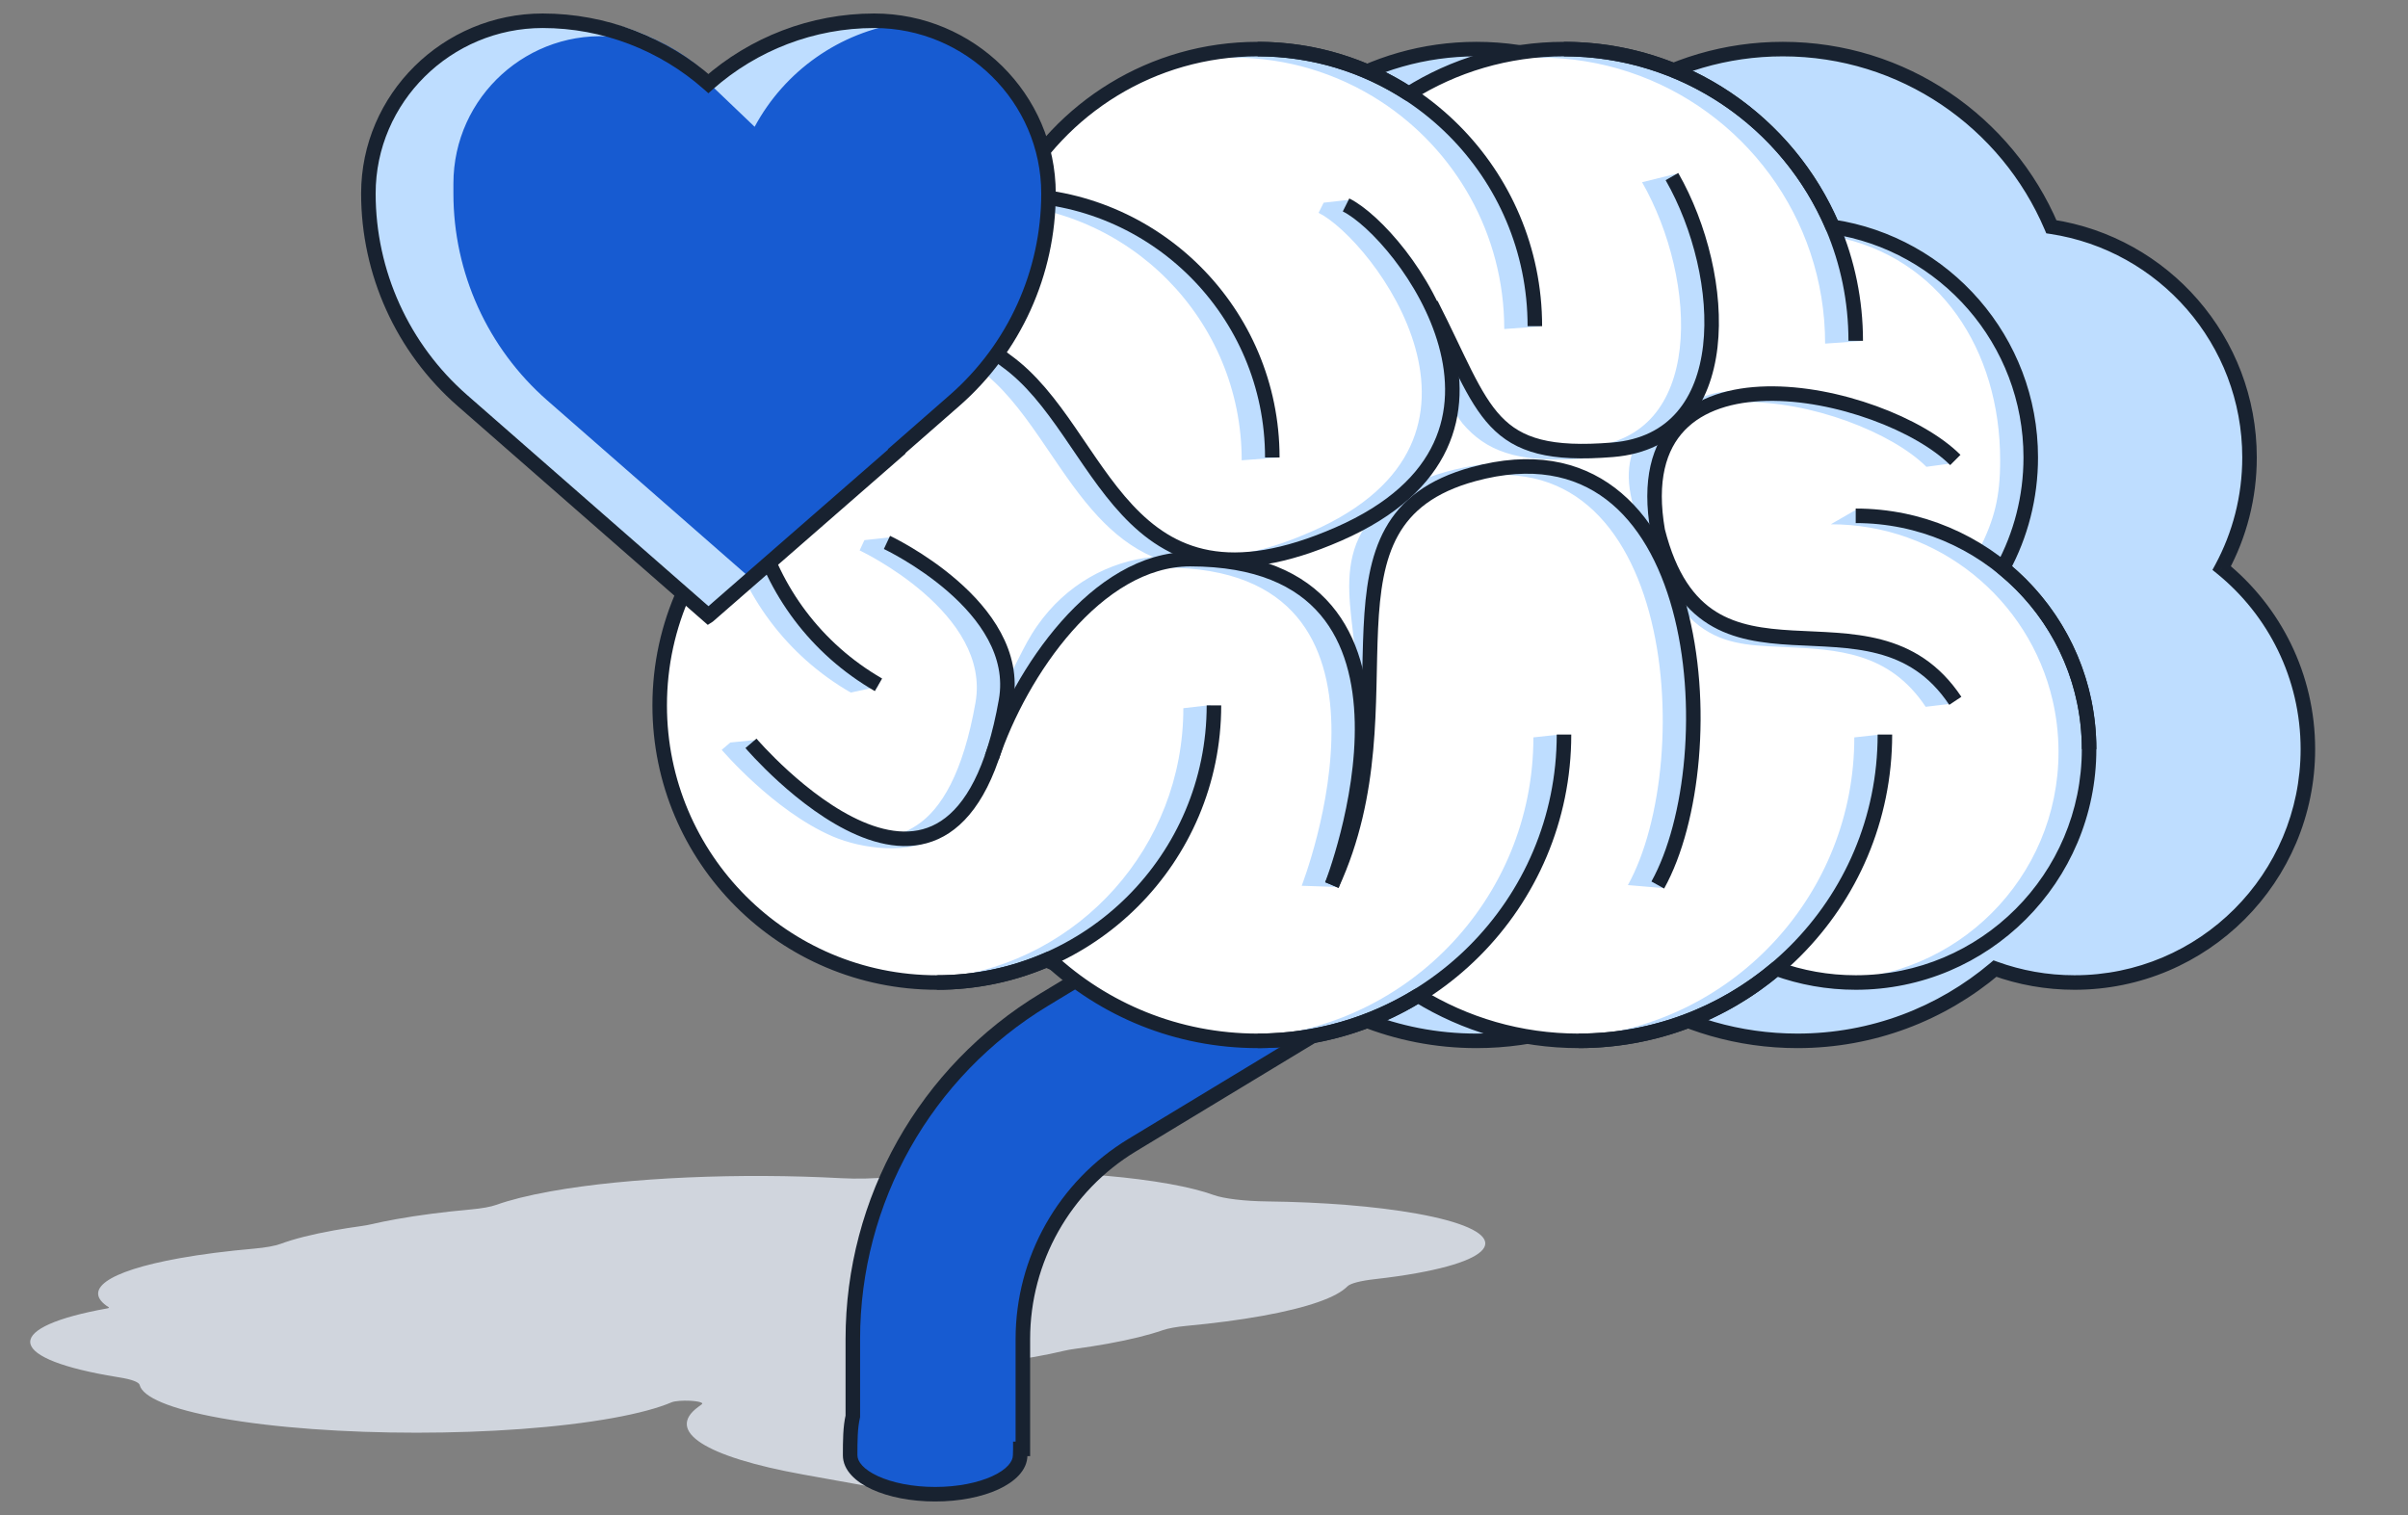 <svg width="116" height="73" viewBox="0 0 116 73" fill="none" xmlns="http://www.w3.org/2000/svg">
<rect x="0" y="0" width="116" height="73" fill="#808080" stroke="none"/>
<path d="M13.525 59.922C13.25 60.024 12.793 60.106 12.229 60.156C10.931 60.27 9.715 60.424 8.638 60.618C5.088 61.258 3.955 62.168 5.239 62.98C5.27 63 5.24 63.021 5.16 63.035C0.221 63.925 0.221 65.368 5.16 66.258C5.355 66.294 5.554 66.327 5.759 66.36C6.341 66.452 6.694 66.584 6.728 66.723C6.869 67.303 8.169 67.875 10.625 68.318C15.838 69.257 24.291 69.257 29.505 68.318C30.756 68.092 31.708 67.833 32.358 67.556C32.43 67.526 32.564 67.502 32.732 67.489C32.804 67.483 32.881 67.48 32.959 67.479C32.964 67.479 32.969 67.479 32.974 67.479C33.501 67.473 33.935 67.559 33.809 67.652L33.633 67.782C32.045 68.951 33.96 70.184 38.683 71.036L42.43 71.711C42.503 71.724 42.579 71.738 42.655 71.751C43.389 71.884 45.281 71.757 46.88 71.469C48.479 71.181 49.181 70.84 48.447 70.708C48.312 70.68 48.177 70.656 48.042 70.635L44.474 69.992C41.776 69.506 40.681 68.801 41.589 68.133L43.865 66.456C43.935 66.405 44.061 66.357 44.226 66.313C44.541 66.228 44.827 66.142 45.084 66.053C45.344 65.963 45.752 65.889 46.251 65.843C47.556 65.72 48.78 65.561 49.875 65.363C50.375 65.273 50.831 65.178 51.243 65.08C51.396 65.043 51.577 65.01 51.779 64.983C52.328 64.909 52.854 64.826 53.353 64.737C54.448 64.539 55.335 64.319 56.014 64.083C56.274 63.993 56.682 63.92 57.182 63.873C58.486 63.751 59.711 63.591 60.806 63.394C63.035 62.992 64.401 62.494 64.906 61.974C65.047 61.828 65.543 61.702 66.238 61.624C66.956 61.543 67.635 61.447 68.258 61.334C72.649 60.543 72.649 59.261 68.258 58.469C66.25 58.108 63.671 57.911 61.043 57.88C59.948 57.867 58.949 57.747 58.462 57.57C57.933 57.378 57.224 57.197 56.334 57.037C52.664 56.376 47.089 56.267 42.794 56.711C42.105 56.782 41.28 56.802 40.52 56.761C35.725 56.501 30.312 56.712 26.524 57.395C25.437 57.591 24.565 57.811 23.909 58.045C23.642 58.141 23.21 58.219 22.68 58.267C21.379 58.385 20.158 58.542 19.071 58.738C18.643 58.815 18.249 58.896 17.888 58.98C17.745 59.013 17.578 59.043 17.393 59.069C16.94 59.132 16.505 59.2 16.09 59.275C15.012 59.469 14.158 59.688 13.525 59.922Z" fill="#D0D5DD"/>
<path fill-rule="evenodd" clip-rule="evenodd" d="M49.153 69.802C49.154 69.9 49.151 70.002 49.144 70.107C49.144 71.145 47.311 71.986 45.049 71.986C42.787 71.986 40.954 71.145 40.954 70.107C40.954 69.405 40.959 68.764 41.083 68.235L41.083 64.511C41.083 57.824 44.578 51.623 50.3 48.16L66.332 38.458L70.573 45.466L54.541 55.168C51.271 57.146 49.274 60.69 49.274 64.511V69.802H49.153Z" fill="#175BD1"/>
<path d="M49.153 69.802V69.452H48.802L48.803 69.802L49.153 69.802ZM49.144 70.107L48.795 70.086L48.794 70.097V70.107H49.144ZM41.083 68.235L41.424 68.315L41.433 68.276L41.433 68.235H41.083ZM41.083 64.511H40.733H41.083ZM50.3 48.16L50.119 47.861L50.3 48.16ZM66.332 38.458L66.631 38.277L66.45 37.978L66.151 38.159L66.332 38.458ZM70.573 45.466L70.754 45.765L71.053 45.584L70.872 45.285L70.573 45.466ZM54.541 55.168L54.359 54.868L54.541 55.168ZM49.274 64.511H48.924H49.274ZM49.274 69.802V70.152H49.624V69.802H49.274ZM48.803 69.802C48.804 69.894 48.801 69.988 48.795 70.086L49.494 70.128C49.5 70.016 49.504 69.907 49.503 69.801L48.803 69.802ZM48.794 70.107C48.794 70.406 48.515 70.789 47.799 71.118C47.113 71.432 46.141 71.636 45.049 71.636V72.336C46.218 72.336 47.294 72.12 48.091 71.754C48.857 71.402 49.494 70.846 49.494 70.107H48.794ZM45.049 71.636C43.957 71.636 42.985 71.432 42.299 71.118C41.583 70.789 41.304 70.406 41.304 70.107H40.604C40.604 70.846 41.241 71.402 42.007 71.754C42.804 72.12 43.88 72.336 45.049 72.336V71.636ZM41.304 70.107C41.304 69.395 41.311 68.797 41.424 68.315L40.742 68.155C40.607 68.731 40.604 69.415 40.604 70.107H41.304ZM41.433 68.235L41.433 64.511H40.733L40.733 68.235H41.433ZM41.433 64.511C41.433 57.946 44.864 51.859 50.481 48.46L50.119 47.861C44.292 51.387 40.733 57.701 40.733 64.511H41.433ZM50.481 48.46L66.513 38.758L66.151 38.159L50.119 47.861L50.481 48.46ZM66.032 38.639L70.273 45.647L70.872 45.285L66.631 38.277L66.032 38.639ZM70.391 45.166L54.359 54.868L54.722 55.467L70.754 45.765L70.391 45.166ZM54.359 54.868C50.985 56.91 48.924 60.567 48.924 64.511H49.624C49.624 60.812 51.557 57.382 54.722 55.467L54.359 54.868ZM48.924 64.511V69.802H49.624V64.511H48.924ZM49.274 69.452H49.153V70.152H49.274V69.452Z" fill="#182230"/>
<path fill-rule="evenodd" clip-rule="evenodd" d="M71.127 2.365C73.81 2.365 76.309 3.157 78.401 4.519C80.568 3.155 83.133 2.365 85.882 2.365C91.694 2.365 96.681 5.893 98.82 10.924C104.224 11.742 108.366 16.407 108.366 22.039C108.366 23.967 107.881 25.781 107.026 27.367C109.559 29.428 111.177 32.571 111.177 36.092C111.177 42.3 106.144 47.334 99.935 47.334C98.589 47.334 97.299 47.097 96.103 46.664C93.534 48.835 90.212 50.144 86.585 50.144C83.751 50.144 81.103 49.345 78.855 47.96C76.608 49.345 73.96 50.144 71.126 50.144C67.244 50.144 63.711 48.645 61.077 46.193C59.423 46.926 57.593 47.334 55.669 47.334C48.295 47.334 42.318 41.357 42.318 33.984C42.318 30.062 44.009 26.536 46.701 24.094C46.591 23.425 46.535 22.738 46.535 22.039C46.535 15.054 52.197 9.391 59.182 9.391C59.243 9.391 59.305 9.392 59.366 9.393C61.62 5.209 66.041 2.365 71.127 2.365Z" fill="#BEDDFF"/>
<path d="M78.401 4.519L78.21 4.812L78.398 4.935L78.588 4.815L78.401 4.519ZM98.82 10.924L98.498 11.061L98.575 11.241L98.768 11.27L98.82 10.924ZM107.026 27.367L106.718 27.201L106.58 27.456L106.805 27.639L107.026 27.367ZM96.103 46.664L96.222 46.335L96.032 46.266L95.877 46.397L96.103 46.664ZM78.855 47.96L79.039 47.662L78.855 47.549L78.672 47.662L78.855 47.96ZM61.077 46.193L61.315 45.937L61.146 45.779L60.935 45.873L61.077 46.193ZM46.701 24.094L46.936 24.353L47.077 24.225L47.046 24.037L46.701 24.094ZM59.366 9.393L59.361 9.743L59.573 9.746L59.674 9.559L59.366 9.393ZM78.593 4.226C76.445 2.827 73.88 2.015 71.127 2.015V2.715C73.74 2.715 76.173 3.486 78.21 4.812L78.593 4.226ZM85.882 2.015C83.065 2.015 80.435 2.824 78.215 4.223L78.588 4.815C80.7 3.485 83.201 2.715 85.882 2.715V2.015ZM99.142 10.787C96.95 5.631 91.839 2.015 85.882 2.015V2.715C91.548 2.715 96.412 6.154 98.498 11.061L99.142 10.787ZM108.716 22.039C108.716 16.231 104.445 11.421 98.873 10.578L98.768 11.27C104.003 12.062 108.016 16.582 108.016 22.039H108.716ZM107.334 27.533C108.216 25.898 108.716 24.026 108.716 22.039H108.016C108.016 23.907 107.546 25.665 106.718 27.201L107.334 27.533ZM111.527 36.092C111.527 32.461 109.858 29.221 107.247 27.096L106.805 27.639C109.26 29.636 110.827 32.681 110.827 36.092H111.527ZM99.935 47.684C106.337 47.684 111.527 42.494 111.527 36.092H110.827C110.827 42.107 105.95 46.984 99.935 46.984V47.684ZM95.984 46.993C97.217 47.44 98.548 47.684 99.935 47.684V46.984C98.63 46.984 97.381 46.755 96.222 46.335L95.984 46.993ZM86.585 50.494C90.298 50.494 93.699 49.154 96.329 46.931L95.877 46.397C93.369 48.517 90.126 49.794 86.585 49.794V50.494ZM78.672 48.258C80.973 49.676 83.684 50.494 86.585 50.494V49.794C83.817 49.794 81.233 49.014 79.039 47.662L78.672 48.258ZM71.126 50.494C74.027 50.494 76.738 49.676 79.039 48.258L78.672 47.662C76.478 49.014 73.894 49.794 71.126 49.794V50.494ZM60.838 46.449C63.535 48.959 67.152 50.494 71.126 50.494V49.794C67.335 49.794 63.887 48.331 61.315 45.937L60.838 46.449ZM55.669 47.684C57.643 47.684 59.522 47.266 61.218 46.513L60.935 45.873C59.325 46.587 57.544 46.984 55.669 46.984V47.684ZM41.968 33.984C41.968 41.55 48.102 47.684 55.669 47.684V46.984C48.489 46.984 42.668 41.163 42.668 33.984H41.968ZM46.465 23.835C43.704 26.341 41.968 29.96 41.968 33.984H42.668C42.668 30.165 44.314 26.732 46.936 24.353L46.465 23.835ZM46.184 22.039C46.184 22.758 46.243 23.463 46.355 24.15L47.046 24.037C46.94 23.387 46.885 22.72 46.885 22.039H46.184ZM59.182 9.041C52.004 9.041 46.184 14.86 46.184 22.039H46.885C46.885 15.247 52.39 9.741 59.182 9.741V9.041ZM59.371 9.043C59.308 9.042 59.245 9.041 59.182 9.041V9.741C59.242 9.741 59.301 9.742 59.361 9.743L59.371 9.043ZM71.127 2.015C65.908 2.015 61.37 4.934 59.058 9.227L59.674 9.559C61.87 5.483 66.175 2.715 71.127 2.715V2.015Z" fill="#182230"/>
<path fill-rule="evenodd" clip-rule="evenodd" d="M60.587 2.365C63.271 2.365 65.769 3.157 67.862 4.519C70.028 3.155 72.593 2.365 75.343 2.365C81.154 2.365 86.142 5.893 88.281 10.924C93.685 11.742 97.826 16.407 97.826 22.039C97.826 23.967 97.341 25.781 96.486 27.367C99.019 29.428 100.637 32.571 100.637 36.092C100.637 42.3 95.604 47.334 89.395 47.334C88.05 47.334 86.76 47.097 85.564 46.664C82.994 48.835 79.673 50.144 76.045 50.144C73.211 50.144 70.564 49.345 68.316 47.96C66.068 49.345 63.421 50.144 60.587 50.144C56.704 50.144 53.172 48.645 50.537 46.193C48.884 46.926 47.054 47.334 45.129 47.334C37.756 47.334 31.779 41.357 31.779 33.984C31.779 30.062 33.469 26.536 36.161 24.094C36.052 23.425 35.995 22.738 35.995 22.039C35.995 15.054 41.657 9.391 48.642 9.391C48.704 9.391 48.765 9.392 48.826 9.393C51.08 5.209 55.502 2.365 60.587 2.365Z" fill="white"/>
<path d="M36.008 23.226L35.934 24.102L34.935 25.42C35.775 28.654 37.86 31.562 40.981 33.364L42.318 33.08C38.731 31.009 36.558 27.354 36.175 23.525C36.166 23.431 36.102 23.331 36.008 23.226Z" fill="#BEDDFF"/>
<path d="M45.518 47.101H46.245L49.944 46.505C49.904 46.472 49.865 46.438 49.826 46.403C55.137 44.059 58.321 39.377 58.321 33.966L57.005 34.119C57.005 40.804 51.99 46.317 45.518 47.101Z" fill="#BEDDFF"/>
<path d="M59.88 49.999L61.348 50.168L65.397 49.303C65.991 49.044 66.564 48.747 67.115 48.416C67.176 48.452 67.236 48.488 67.297 48.523L68.394 48.019C72.473 45.332 75.098 40.64 75.098 35.39L73.868 35.525C73.868 43.358 67.65 49.739 59.88 49.999Z" fill="#BEDDFF"/>
<path d="M71.907 49.621L71.929 49.632L71.951 49.633C71.936 49.63 71.922 49.625 71.907 49.621Z" fill="#BEDDFF"/>
<path d="M76.32 49.933L77.509 50.014L77.459 50.348C80.185 49.919 82.775 48.83 84.75 47.197C85.933 47.607 86.873 47.743 88.195 47.743C94.554 47.743 100.589 42.587 100.589 36.227C100.589 34.117 99.87 32.003 98.879 30.302C98.628 29.872 98.026 28.867 97.724 28.475C97.224 27.827 97.143 27.742 96.52 27.214C97.331 25.637 97.724 24.069 97.724 22.175C97.724 16.458 93.632 11.586 88.17 10.685C88.013 10.327 87.817 10.041 87.614 9.745C87.5 9.578 87.384 9.409 87.271 9.221C86.791 8.422 86.028 7.383 85.407 6.695C82.786 3.793 78.362 2.228 74.142 2.228C72.507 2.352 69.851 3.075 67.674 4.41C66.057 3.386 63.259 2.561 61.225 2.34L61.194 2.358L57.481 2.728L56.662 3.058C57.541 2.872 58.452 2.774 59.387 2.774C60.044 2.774 60.69 2.822 61.321 2.916C62.56 3.1 63.742 3.457 64.843 3.963C65.143 4.101 65.438 4.25 65.725 4.41C65.994 4.559 66.256 4.717 66.512 4.884L66.516 4.886C70.097 7.219 72.464 11.259 72.464 15.851L74.194 15.726C74.194 11.095 71.351 6.968 67.82 4.506C69.865 3.303 71.596 2.774 74.142 2.774C75.656 2.774 77.112 3.018 78.475 3.469C83.962 5.285 87.921 10.457 87.921 16.554L89.638 16.432C89.638 14.634 89.017 13.019 88.407 11.435L88.393 11.398C93.43 12.391 96.353 16.847 96.353 22.175C96.353 23.94 96.085 25.001 95.344 26.478C93.404 24.99 92.022 24.571 89.388 24.571L88.195 25.258C93.394 25.258 97.749 28.876 98.879 33.731C98.966 34.107 99.034 34.49 99.082 34.88C99.136 35.322 99.164 35.771 99.164 36.227C99.164 42.286 94.253 47.197 88.195 47.197C87.41 47.197 87.054 47.05 86.575 46.852C86.353 46.761 86.105 46.658 85.775 46.554C88.829 43.804 90.549 39.824 90.549 35.391L89.327 35.525C89.327 43.025 83.626 49.193 76.32 49.933Z" fill="#BEDDFF"/>
<path d="M48.653 9.31H46.901L44.769 10.09C45.63 9.9 46.524 9.8 47.442 9.8C47.502 9.8 47.562 9.801 47.621 9.802L47.63 9.802C54.377 9.902 59.816 15.403 59.816 22.175L61.538 22.047C61.538 15.319 55.284 9.912 48.653 9.31Z" fill="#BEDDFF"/>
<path fill-rule="evenodd" clip-rule="evenodd" d="M62.706 42.671L62.706 42.673L64.412 42.731C65.892 39.523 65.919 36.467 65.944 33.659C65.947 33.238 65.951 32.822 65.959 32.413C65.966 32.107 65.96 31.797 65.955 31.49C65.949 31.105 65.942 30.726 65.959 30.372C65.965 30.248 65.971 30.127 65.976 30.008L65.976 30.006C66.049 28.418 66.104 27.234 66.728 26.11C66.779 26.018 66.829 25.927 66.878 25.836C67.472 24.747 68.02 23.742 69.857 23.241C72.592 22.495 74.671 22.96 76.218 24.134C77.776 25.317 78.831 27.247 79.444 29.496C80.056 31.742 80.219 34.278 80.017 36.635C79.815 38.994 79.249 41.149 78.42 42.64L80.088 42.782C80.088 42.782 81.285 39.42 81.492 37.014C81.758 33.906 81.575 32.56 81.218 29.934L81.159 29.496C82.365 30.861 83.728 31.05 85.125 31.131C85.403 31.147 85.681 31.16 85.958 31.172C88.51 31.289 91 31.403 92.765 34.051L93.992 33.904C92.066 31.014 88.517 30.737 85.983 30.626C85.704 30.613 85.428 30.601 85.156 30.586C83.766 30.506 83.099 30.164 82.032 29.496C80.979 28.837 80.426 27.878 79.871 25.693C79.462 23.338 79.493 21.796 80.41 20.841C81.338 19.875 82.272 19.409 83.92 19.373C85.562 19.338 87.372 19.701 88.983 20.287C90.598 20.874 91.985 21.674 92.8 22.489L93.985 22.328C93.093 21.436 91.31 20.373 89.654 19.771C87.994 19.168 85.632 18.79 83.908 18.827C82.708 18.853 82.246 18.961 81.3 19.475C81.759 18.676 82.234 17.634 82.35 16.636C82.662 13.937 82.136 10.802 80.748 8.372L79.104 8.779C80.446 11.126 81.215 14.236 80.918 16.8C80.769 18.08 80.358 19.204 79.641 20.035C78.928 20.859 77.896 21.415 76.458 21.532C73.482 21.775 72.738 21.108 71.723 20.035C71.356 19.647 71.057 18.987 70.748 18.304C70.617 18.015 70.484 17.723 70.344 17.444C70.253 17.265 70.145 17.033 70.019 16.764C69.568 15.801 68.893 14.357 67.995 13.086C66.662 11.197 64.976 9.628 64.976 9.628L63.764 9.765L63.52 10.253C64.15 10.568 65.099 11.403 66.008 12.578C66.911 13.746 67.752 15.22 68.185 16.785C68.618 18.348 68.64 19.987 67.933 21.509C67.225 23.03 65.772 24.473 63.175 25.61C60.565 26.753 58.875 26.925 57.322 26.64C55.856 26.37 54.941 25.386 53.984 24.356L53.822 24.182C52.064 21.807 48.613 17.175 48.613 17.175L47.42 17.295L47.102 17.739C48.255 18.563 49.17 19.764 50.07 21.067C50.239 21.31 50.407 21.558 50.575 21.806C51.3 22.874 52.042 23.967 52.904 24.89C53.656 25.695 54.509 26.384 55.54 26.83C53.416 27.046 51.364 28.154 49.976 30.135C49.592 30.682 49.353 31.156 49.031 31.795C48.882 32.091 48.714 32.422 48.507 32.812C48.207 30.826 47.822 29.979 46.335 28.683C46.111 28.487 45.867 28.263 45.611 28.028C44.753 27.239 43.753 26.319 42.852 25.892L41.642 26.021C41.642 26.021 41.642 26.021 41.526 26.268L41.411 26.516L41.414 26.517L41.426 26.523L41.478 26.549C41.616 26.617 41.952 26.789 42.395 27.053C42.987 27.407 43.765 27.924 44.516 28.579C46.033 29.901 47.368 31.72 46.992 33.851C46.394 37.24 45.344 38.98 44.175 39.75C43.02 40.509 42.408 40.33 41.062 39.75C38.982 38.853 38.089 37.75 37.109 36.538C36.874 36.248 36.634 35.952 36.372 35.651L35.184 35.771L35.183 35.77L34.975 35.947C34.767 36.123 34.768 36.124 34.768 36.124L34.775 36.133L34.797 36.159C34.817 36.181 34.845 36.214 34.883 36.255C34.957 36.339 35.066 36.459 35.206 36.606C35.484 36.901 35.884 37.306 36.372 37.748C37.344 38.631 38.681 39.678 40.106 40.293C41.532 40.907 43.841 41.197 45.216 40.293C46.156 39.675 47.168 38.476 47.779 36.715C48.451 34.697 49.264 32.444 50.893 30.597C52.526 28.746 53.998 27.346 56.134 27.346C59.319 27.346 61.281 28.307 62.464 29.703C63.654 31.107 64.095 32.997 64.137 34.928C64.179 36.857 63.823 38.793 63.452 40.252C63.268 40.98 63.08 41.587 62.939 42.011C62.869 42.224 62.81 42.39 62.769 42.503C62.749 42.559 62.733 42.602 62.722 42.631L62.709 42.663L62.706 42.671ZM78.81 21.409C78.165 21.771 77.399 22.004 76.502 22.077C73.466 22.324 71.842 21.878 70.656 20.625C70.077 20.013 69.922 19.603 69.819 18.261C69.806 18.234 69.787 18.418 69.755 18.719C69.672 19.504 69.504 21.09 69.139 21.874C68.896 22.398 68.505 22.894 67.999 23.364C67.33 23.707 66.787 24.12 66.349 24.595C65.475 25.137 64.466 25.641 63.394 26.11C61.978 26.73 60.728 27.102 59.614 27.269C61.032 27.346 62.617 28.009 63.394 28.926C64.269 29.959 65.084 31.383 65.326 32.7C65.344 31.91 65.252 31.119 65.16 30.334C64.969 28.704 64.782 27.107 65.601 25.633C65.808 25.26 66.055 24.913 66.349 24.595C66.977 24.205 67.536 23.795 67.999 23.364C68.497 23.109 69.066 22.891 69.714 22.715C73.393 21.711 77.023 22.415 79.184 25.693C78.352 23.917 78.256 22.471 78.81 21.409Z" fill="#BEDDFF"/>
<path d="M58.479 33.983C58.479 41.356 52.502 47.334 45.129 47.334" stroke="#182230" stroke-width="0.7" stroke-linejoin="round"/>
<path d="M75.342 35.389C75.342 43.538 68.736 50.144 60.586 50.144" stroke="#182230" stroke-width="0.7" stroke-linejoin="round"/>
<path d="M90.801 35.389C90.801 43.538 84.195 50.144 76.045 50.144" stroke="#182230" stroke-width="0.7" stroke-linejoin="round"/>
<path d="M73.938 15.715C73.938 8.342 67.96 2.365 60.587 2.365" stroke="#182230" stroke-width="0.7" stroke-linejoin="round"/>
<path d="M89.395 16.418C89.395 8.657 83.103 2.365 75.342 2.365" stroke="#182230" stroke-width="0.7" stroke-linejoin="round"/>
<path d="M100.638 36.092C100.638 29.883 95.604 24.85 89.395 24.85" stroke="#182230" stroke-width="0.7" stroke-linejoin="round"/>
<path d="M61.29 22.039C61.29 15.054 55.628 9.391 48.643 9.391C41.658 9.391 35.995 15.054 35.995 22.039" stroke="#182230" stroke-width="0.7" stroke-linejoin="round"/>
<path d="M64.161 42.636C64.161 42.636 70.304 26.937 57.335 26.937C52.835 26.937 49.144 32.398 47.779 36.493" stroke="#182230" stroke-width="0.7" stroke-linejoin="round"/>
<path d="M36.176 35.811C36.176 35.811 46.053 47.414 48.462 33.763C49.267 29.202 42.727 26.132 42.727 26.132" stroke="#182230" stroke-width="0.7" stroke-linejoin="round"/>
<path d="M64.843 9.873C67.573 11.238 75.047 21.099 64.485 25.724C53.922 30.35 53.239 20.794 48.462 17.381L48.06 17.077" stroke="#182230" stroke-width="0.7" stroke-linejoin="round"/>
<path d="M68.939 14.651C71.604 19.871 71.669 22.159 77.681 21.669C83.692 21.178 83.272 13.285 80.542 8.507" stroke="#182230" stroke-width="0.7" stroke-linejoin="round"/>
<path d="M79.86 42.637C83.272 36.493 82.2 19.783 70.986 22.842C62.795 25.076 68.256 33.763 64.16 42.637" stroke="#182230" stroke-width="0.7" stroke-linejoin="round"/>
<path d="M94.193 22.16C90.78 18.747 78.173 15.914 79.859 25.572C82.128 34.528 90.098 27.62 94.193 33.763" stroke="#182230" stroke-width="0.7" stroke-linejoin="round"/>
<path d="M42.319 32.992C36.27 29.499 34.197 21.764 37.69 15.715" stroke="#182230" stroke-width="0.7" stroke-linejoin="round"/>
<path d="M67.862 4.519L67.671 4.813C67.785 4.887 67.933 4.888 68.049 4.816L67.862 4.519ZM88.281 10.924L87.959 11.061C88.006 11.173 88.109 11.252 88.229 11.27L88.281 10.924ZM96.486 27.367L96.178 27.201C96.098 27.349 96.135 27.533 96.265 27.639L96.486 27.367ZM85.564 46.664L85.683 46.335C85.565 46.292 85.434 46.316 85.338 46.397L85.564 46.664ZM68.316 47.96L68.5 47.662C68.387 47.593 68.245 47.593 68.132 47.662L68.316 47.96ZM50.537 46.193L50.776 45.937C50.673 45.841 50.523 45.816 50.395 45.873L50.537 46.193ZM36.161 24.094L36.396 24.353C36.484 24.273 36.526 24.154 36.507 24.037L36.161 24.094ZM48.826 9.393L48.821 9.743C48.952 9.744 49.072 9.673 49.134 9.559L48.826 9.393ZM68.053 4.226C65.905 2.828 63.34 2.015 60.587 2.015V2.715C63.201 2.715 65.633 3.486 67.671 4.813L68.053 4.226ZM75.343 2.015C72.525 2.015 69.896 2.824 67.675 4.223L68.049 4.816C70.16 3.485 72.661 2.715 75.343 2.715V2.015ZM88.603 10.787C86.411 5.631 81.3 2.015 75.343 2.015V2.715C81.009 2.715 85.873 6.154 87.959 11.061L88.603 10.787ZM98.177 22.039C98.177 16.231 93.906 11.421 88.333 10.578L88.229 11.27C93.464 12.062 97.477 16.582 97.477 22.039H98.177ZM96.794 27.533C97.676 25.898 98.177 24.026 98.177 22.039H97.477C97.477 23.907 97.006 25.665 96.178 27.201L96.794 27.533ZM100.987 36.092C100.987 32.461 99.318 29.221 96.707 27.096L96.265 27.639C98.72 29.636 100.287 32.681 100.287 36.092H100.987ZM89.395 47.684C95.797 47.684 100.987 42.494 100.987 36.092H100.287C100.287 42.107 95.411 46.984 89.395 46.984V47.684ZM85.445 46.993C86.678 47.44 88.009 47.684 89.395 47.684V46.984C88.091 46.984 86.841 46.755 85.683 46.335L85.445 46.993ZM76.045 50.494C79.758 50.494 83.159 49.154 85.79 46.931L85.338 46.397C82.829 48.517 79.587 49.794 76.045 49.794V50.494ZM68.132 48.258C70.434 49.676 73.145 50.494 76.045 50.494V49.794C73.278 49.794 70.694 49.014 68.5 47.662L68.132 48.258ZM60.587 50.494C63.487 50.494 66.198 49.676 68.5 48.258L68.132 47.662C65.938 49.014 63.354 49.794 60.587 49.794V50.494ZM50.299 46.449C52.995 48.959 56.612 50.494 60.587 50.494V49.794C56.796 49.794 53.348 48.331 50.776 45.937L50.299 46.449ZM45.129 47.684C47.104 47.684 48.982 47.266 50.679 46.513L50.395 45.873C48.786 46.587 47.004 46.984 45.129 46.984V47.684ZM31.429 33.984C31.429 41.55 37.563 47.684 45.129 47.684V46.984C37.949 46.984 32.129 41.163 32.129 33.984H31.429ZM35.926 23.835C33.164 26.341 31.429 29.96 31.429 33.984H32.129C32.129 30.165 33.775 26.732 36.396 24.353L35.926 23.835ZM35.645 22.039C35.645 22.758 35.703 23.463 35.816 24.15L36.507 24.037C36.4 23.387 36.345 22.72 36.345 22.039H35.645ZM48.642 9.041C41.464 9.041 35.645 14.86 35.645 22.039H36.345C36.345 15.247 41.851 9.741 48.642 9.741V9.041ZM48.831 9.043C48.768 9.042 48.706 9.041 48.642 9.041V9.741C48.702 9.741 48.762 9.742 48.821 9.743L48.831 9.043ZM60.587 2.015C55.368 2.015 50.831 4.934 48.518 9.227L49.134 9.559C51.33 5.483 55.635 2.715 60.587 2.715V2.015Z" fill="#182230"/>
<path fill-rule="evenodd" clip-rule="evenodd" d="M42.186 1C46.783 1 50.509 4.726 50.509 9.323C50.509 13.143 48.86 16.776 45.986 19.292L34.128 29.667L34.128 29.667L34.128 29.668L22.27 19.292C19.395 16.776 17.746 13.143 17.746 9.323C17.746 4.726 21.472 1 26.069 1H27.475C30.244 1 32.822 2.173 34.631 4.136C36.304 2.196 38.775 1 41.475 1H42.186Z" fill="#175BD1"/>
<path fill-rule="evenodd" clip-rule="evenodd" d="M17.746 9.323C17.746 4.711 21.457 0.958 26.068 0.906L27.186 0.894C29.894 0.863 32.378 1.97 34.148 3.794C35.893 2.058 38.295 1 40.916 1H42.186C42.631 1 43.067 1.035 43.493 1.102C40.438 1.548 37.795 3.426 36.353 6.108L33.847 3.713C32.702 2.618 31.224 1.938 29.648 1.78C25.468 1.362 21.842 4.644 21.842 8.845V9.323C21.842 13.143 23.491 16.776 26.365 19.292L36.175 27.876L34.128 29.667L34.128 29.667L34.128 29.668L22.27 19.292C19.395 16.777 17.746 13.143 17.746 9.323Z" fill="#BEDDFF"/>
<path d="M45.986 19.292L45.755 19.028L45.755 19.028L45.986 19.292ZM43.192 21.736L42.962 21.472L42.768 21.642L42.873 21.878L43.192 21.736ZM43.201 21.756L43.431 22.019L43.626 21.849L43.521 21.613L43.201 21.756ZM34.139 29.657L33.91 29.393L33.909 29.394L34.139 29.657ZM34.128 29.667L34.316 29.962L34.338 29.948L34.358 29.931L34.128 29.667ZM34.128 29.668L33.897 29.931L34.095 30.104L34.316 29.963L34.128 29.668ZM22.27 19.292L22.5 19.029L22.5 19.029L22.27 19.292ZM34.125 4.025L33.893 4.288L34.125 4.492L34.357 4.288L34.125 4.025ZM50.859 9.323C50.859 4.529 46.901 0.65 42.115 0.65V1.35C46.522 1.35 50.159 4.923 50.159 9.323H50.859ZM46.216 19.555C49.167 16.973 50.859 13.243 50.859 9.323H50.159C50.159 13.042 48.554 16.579 45.755 19.028L46.216 19.555ZM43.423 21.999L46.216 19.555L45.755 19.028L42.962 21.472L43.423 21.999ZM42.873 21.878L42.882 21.898L43.521 21.613L43.512 21.593L42.873 21.878ZM42.971 21.492L33.91 29.393L34.37 29.921L43.431 22.019L42.971 21.492ZM34.358 29.931L34.37 29.921L33.909 29.394L33.897 29.404L34.358 29.931ZM33.94 29.372L33.94 29.372L34.316 29.963L34.316 29.962L33.94 29.372ZM34.358 29.404L22.5 19.029L22.039 19.555L33.897 29.931L34.358 29.404ZM22.5 19.029C19.701 16.58 18.096 13.042 18.096 9.323H17.396C17.396 13.243 19.089 16.974 22.039 19.555L22.5 19.029ZM18.096 9.323C18.096 4.923 21.732 1.35 26.139 1.35V0.65C21.352 0.65 17.396 4.529 17.396 9.323H18.096ZM26.139 1.35C29.038 1.35 31.791 2.431 33.893 4.288L34.357 3.763C32.13 1.796 29.212 0.65 26.139 0.65V1.35ZM42.115 0.65C39.041 0.65 36.122 1.796 33.894 3.763L34.357 4.288C36.46 2.431 39.215 1.35 42.115 1.35V0.65Z" fill="#182230"/>
</svg>
